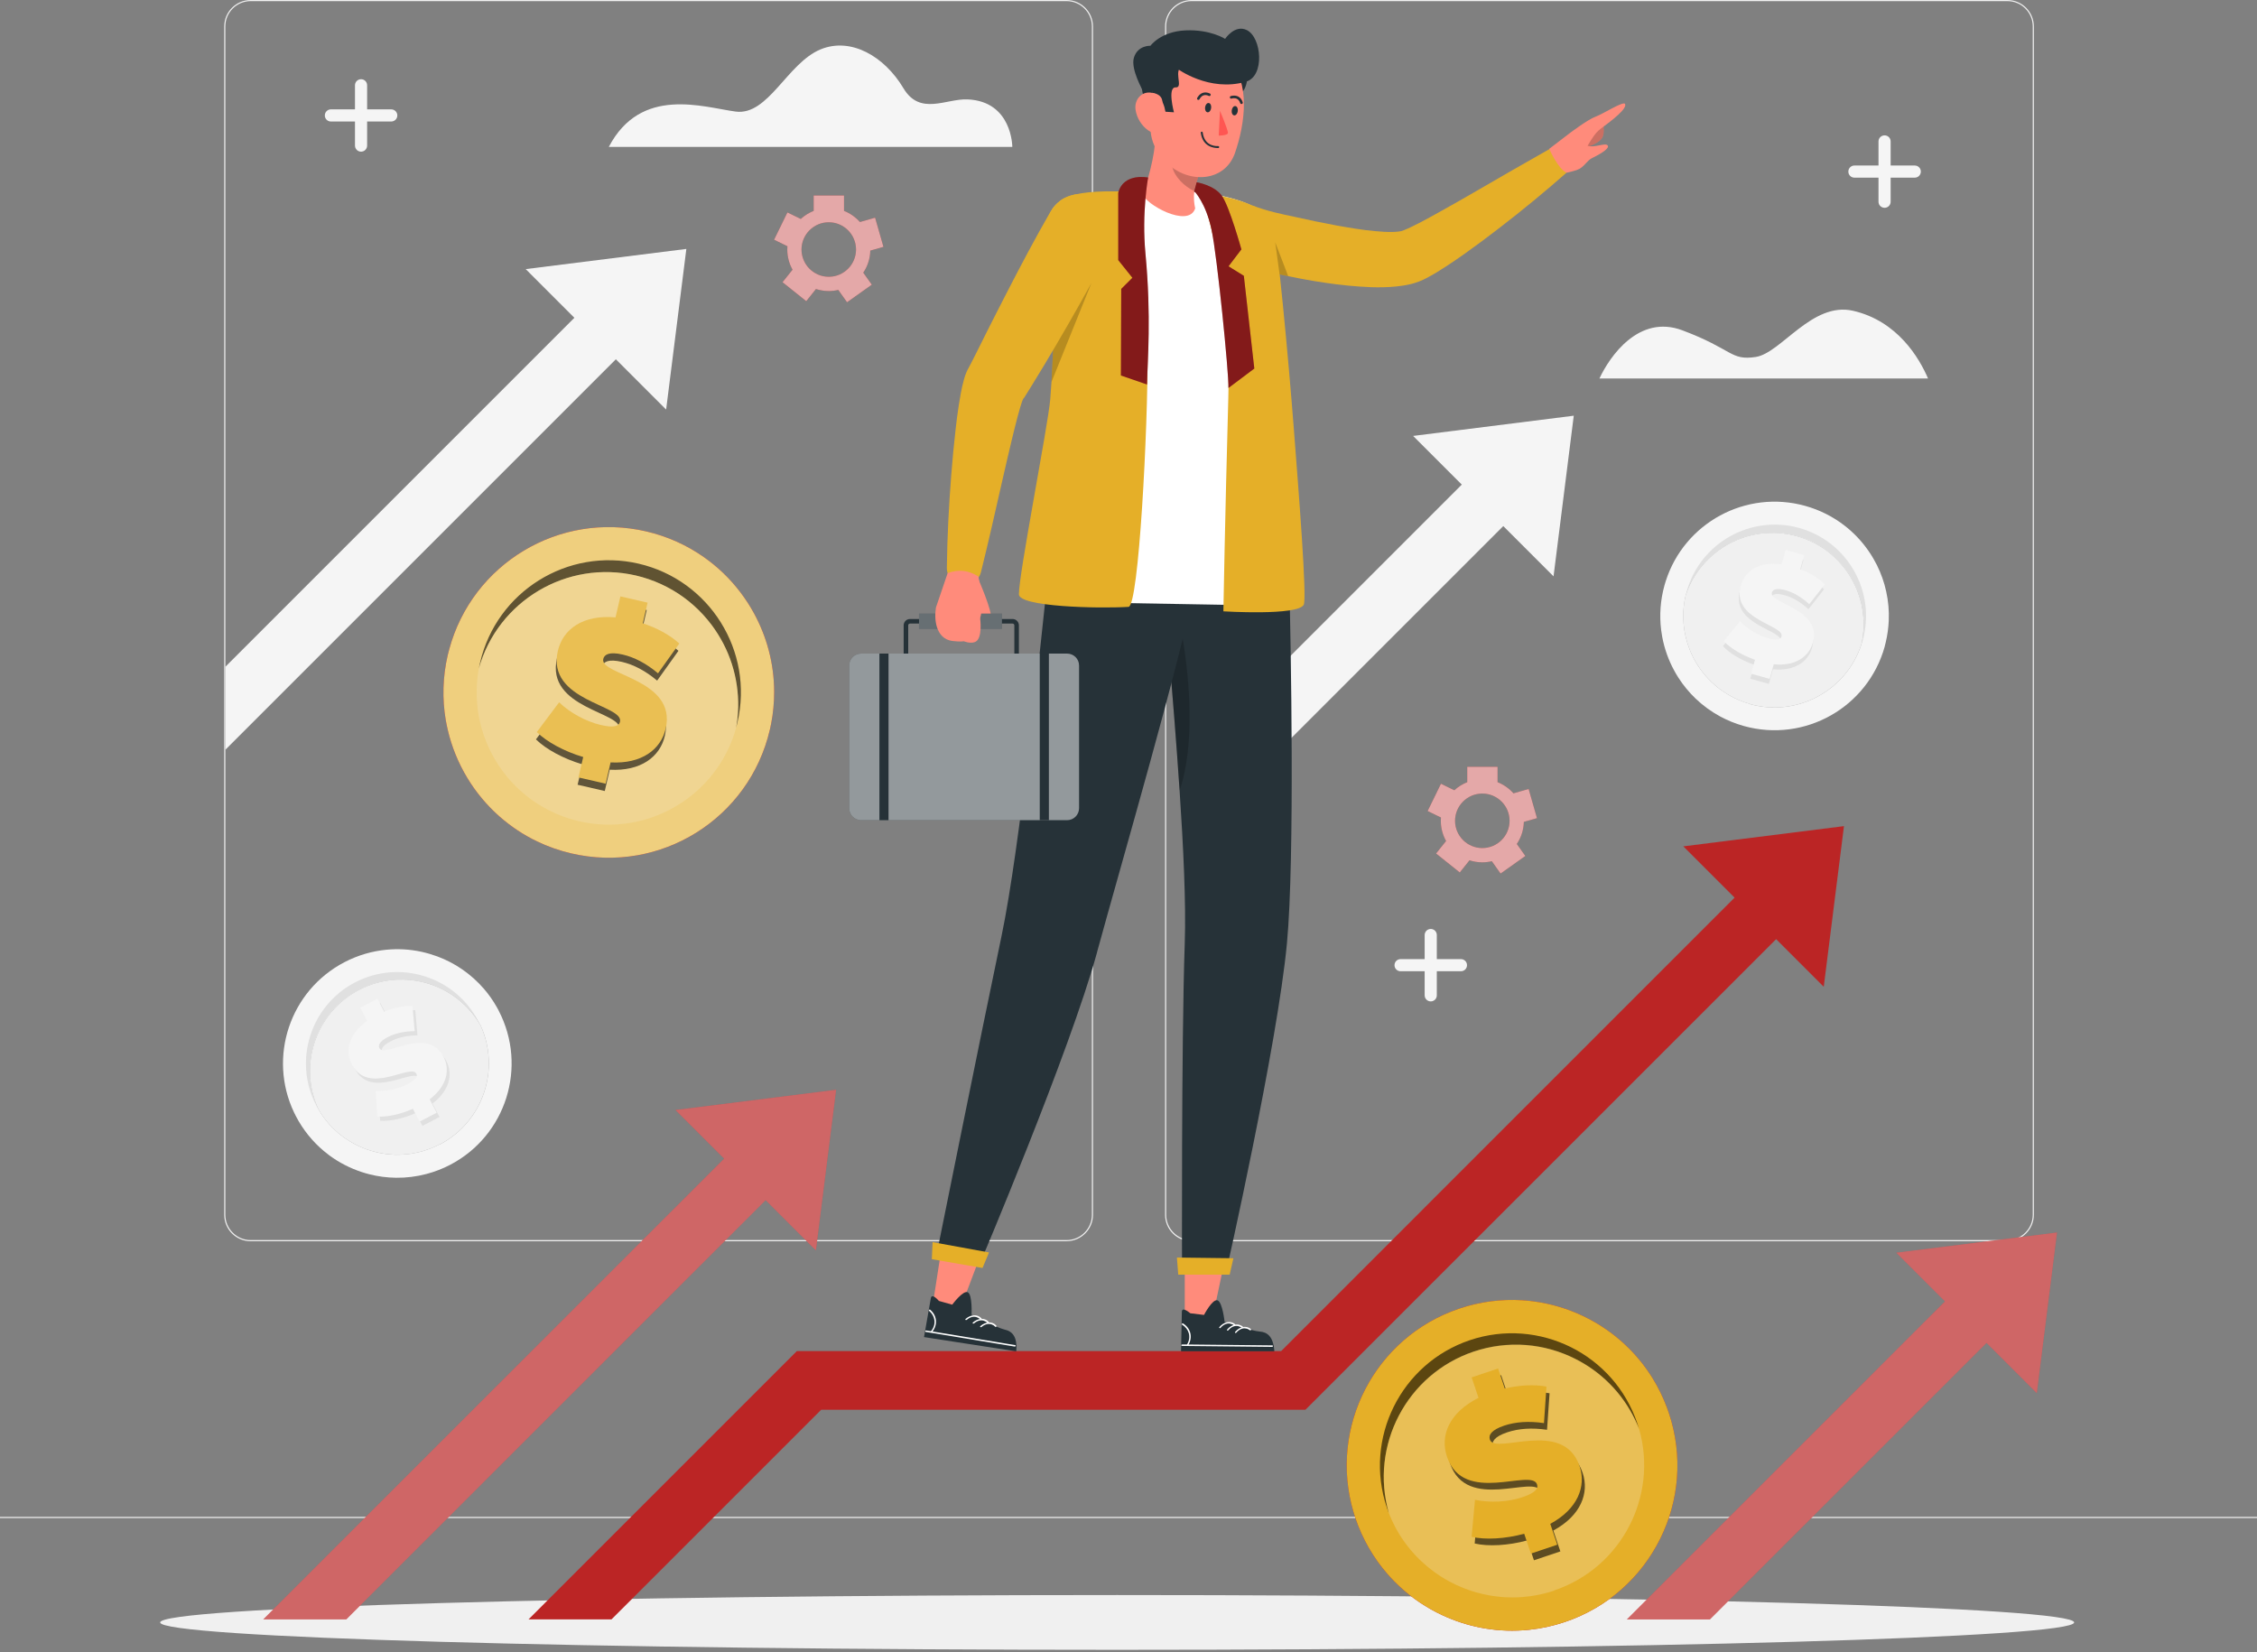 <svg width="500" height="366" viewBox="0 0 500 366" fill="none" xmlns="http://www.w3.org/2000/svg">
<rect x="0" y="0" width="500" height="366" fill="#808080" stroke="none"/>
<g clip-path="url(#clip0_2253_1221)">
<path d="M444.71 275H263.96C260.73 275 258.1 272.37 258.1 269.14V5.86C258.1 2.63 260.73 0 263.96 0H444.71C447.94 0 450.57 2.63 450.57 5.86V269.13C450.57 272.36 447.94 274.99 444.71 274.99V275ZM263.96 0.25C260.87 0.25 258.35 2.77 258.35 5.86V269.13C258.35 272.22 260.87 274.74 263.96 274.74H444.71C447.8 274.74 450.32 272.22 450.32 269.13V5.86C450.32 2.77 447.8 0.25 444.71 0.25H263.96Z" fill="#F0F0F0"/>
<path d="M236.28 275H55.53C52.3 275 49.67 272.37 49.67 269.14V5.86C49.67 2.63 52.3 0 55.53 0H236.28C239.51 0 242.14 2.63 242.14 5.86V269.13C242.14 272.36 239.51 274.99 236.28 274.99V275ZM55.53 0.25C52.44 0.25 49.92 2.77 49.92 5.86V269.13C49.92 272.22 52.44 274.74 55.53 274.74H236.28C239.37 274.74 241.89 272.22 241.89 269.13V5.86C241.89 2.77 239.37 0.25 236.28 0.25H55.53Z" fill="#F0F0F0"/>
<path d="M500 336.07H0V336.32H500V336.07Z" fill="#F0F0F0"/>
<path d="M348.64 92.1L344.16 127.69L313.05 96.58L348.64 92.1Z" fill="#F5F5F5"/>
<path d="M277.05 172.529L339.99 109.589L330.8 100.399L277.05 154.149V172.529Z" fill="#F5F5F5"/>
<path d="M110.48 223.92C116.93 236.32 112.11 251.61 99.71 258.07C98.02 258.95 96.27 259.62 94.49 260.09C92.26 260.68 89.99 260.96 87.75 260.93C85.75 260.91 83.76 260.65 81.83 260.16C81.24 260.01 80.66 259.84 80.08 259.65C77.55 258.81 75.14 257.58 72.97 255.98C72.55 255.67 72.13 255.34 71.73 255C69.26 252.92 67.14 250.34 65.56 247.3C65.42 247.02 65.28 246.74 65.14 246.46C59.32 234.22 64.2 219.47 76.33 213.16C79.31 211.61 82.46 210.71 85.62 210.41C86.23 210.35 86.84 210.32 87.45 210.3C90.11 210.24 92.75 210.6 95.27 211.36C95.83 211.53 96.37 211.71 96.92 211.91C98.85 212.63 100.7 213.59 102.41 214.77C104.17 215.99 105.8 217.44 107.23 219.1C108.28 220.32 109.22 221.65 110.04 223.1C110.2 223.37 110.35 223.65 110.49 223.92H110.48Z" fill="#F5F5F5"/>
<path d="M106.39 227.09C106.13 226.65 105.86 226.21 105.57 225.8C104.27 223.91 102.69 222.29 100.91 220.98C99.09 219.63 97.06 218.61 94.92 217.94C94.37 217.77 93.81 217.62 93.25 217.49C90.65 216.91 87.92 216.84 85.24 217.33C84.58 217.45 83.93 217.6 83.28 217.79C82 218.16 80.75 218.65 79.53 219.29C69.91 224.3 65.99 236.01 70.51 245.75C70.36 245.48 70.21 245.21 70.06 244.93C64.91 235.03 68.77 222.79 78.67 217.64C88.57 212.49 100.81 216.35 105.96 226.25C106.11 226.53 106.24 226.81 106.37 227.08L106.39 227.09Z" fill="#E0E0E0"/>
<g opacity="0.3">
<path d="M97.36 253.55C97.14 253.66 96.93 253.77 96.71 253.87C96.49 253.98 96.27 254.08 96.05 254.17C95.99 254.2 95.94 254.22 95.88 254.24C95.64 254.34 95.4 254.44 95.16 254.53C95.12 254.54 95.09 254.56 95.05 254.57C94.26 254.87 93.45 255.11 92.64 255.3C92.37 255.36 92.09 255.43 91.81 255.47C91.26 255.58 90.71 255.66 90.16 255.72H90.15C89.97 255.74 89.79 255.75 89.61 255.77C89.51 255.78 89.42 255.79 89.32 255.79C89.18 255.8 89.03 255.81 88.89 255.81C88.67 255.82 88.45 255.83 88.22 255.83C87.93 255.83 87.65 255.83 87.36 255.82C87.08 255.82 86.79 255.8 86.51 255.77C86.28 255.75 86.05 255.73 85.81 255.7C85.66 255.69 85.51 255.66 85.35 255.64C85.23 255.63 85.1 255.61 84.98 255.59C84.84 255.57 84.69 255.54 84.56 255.52C84.33 255.48 84.11 255.44 83.88 255.39C83.68 255.35 83.48 255.31 83.29 255.25C83.25 255.25 83.2 255.23 83.16 255.22C82.88 255.15 82.6 255.08 82.32 254.99C82.06 254.92 81.8 254.83 81.54 254.74C81.53 254.74 81.51 254.74 81.5 254.73C81.34 254.68 81.19 254.62 81.04 254.57C80.88 254.51 80.73 254.45 80.58 254.39C80.43 254.33 80.29 254.28 80.14 254.21C79.98 254.14 79.82 254.07 79.67 254C79.52 253.93 79.37 253.86 79.22 253.79C79.07 253.72 78.93 253.65 78.78 253.57C78.48 253.42 78.18 253.26 77.88 253.08C77.76 253.01 77.64 252.94 77.52 252.87C77.23 252.7 76.94 252.51 76.66 252.32C76.52 252.23 76.38 252.14 76.25 252.04C75.82 251.74 75.41 251.41 75 251.08C74.89 250.99 74.79 250.89 74.68 250.8C74.44 250.59 74.21 250.38 73.99 250.17C73.98 250.17 73.97 250.15 73.96 250.14C73.73 249.92 73.51 249.7 73.3 249.47C73.2 249.36 73.1 249.26 73 249.15C72.95 249.1 72.91 249.04 72.86 248.99C72.76 248.88 72.66 248.76 72.56 248.64C72.54 248.62 72.53 248.6 72.52 248.59C72.4 248.46 72.29 248.32 72.19 248.18C72.07 248.03 71.95 247.88 71.84 247.72C71.72 247.57 71.61 247.41 71.5 247.25C71.41 247.12 71.32 247 71.24 246.87C71.18 246.79 71.13 246.71 71.08 246.63C71.01 246.52 70.93 246.4 70.86 246.28C70.75 246.11 70.65 245.94 70.55 245.77C66.03 236.03 69.95 224.32 79.57 219.31C80.79 218.68 82.04 218.18 83.32 217.81C83.96 217.63 84.62 217.47 85.28 217.35C87.96 216.86 90.69 216.93 93.29 217.51C93.85 217.63 94.41 217.78 94.96 217.96C97.1 218.63 99.13 219.65 100.95 221C102.73 222.31 104.31 223.93 105.61 225.82C105.9 226.24 106.17 226.67 106.43 227.11C110.95 236.85 107.03 248.56 97.41 253.57L97.36 253.55Z" fill="black"/>
</g>
<path d="M97.36 253.551C97.14 253.661 96.93 253.771 96.71 253.871C96.49 253.981 96.27 254.081 96.05 254.171C95.99 254.201 95.94 254.221 95.88 254.241C95.64 254.341 95.4 254.441 95.16 254.531C95.12 254.541 95.09 254.561 95.05 254.571C94.26 254.861 93.45 255.111 92.64 255.301C92.37 255.361 92.09 255.431 91.81 255.471C91.26 255.581 90.71 255.661 90.16 255.721L89.93 255.741C89.82 255.751 89.71 255.761 89.6 255.761C89.5 255.771 89.41 255.781 89.31 255.781C89.17 255.791 89.02 255.801 88.88 255.801C88.66 255.811 88.44 255.821 88.21 255.821C87.92 255.821 87.64 255.821 87.35 255.811C87.07 255.811 86.78 255.791 86.5 255.761C86.27 255.741 86.04 255.721 85.8 255.691C85.65 255.681 85.5 255.651 85.34 255.631C85.22 255.621 85.09 255.601 84.97 255.581C84.83 255.561 84.68 255.531 84.55 255.511C84.32 255.471 84.1 255.431 83.87 255.381C83.67 255.341 83.47 255.301 83.28 255.241C83.24 255.241 83.19 255.221 83.15 255.211C82.87 255.141 82.59 255.071 82.31 254.981C82.05 254.911 81.79 254.821 81.53 254.731C81.52 254.731 81.5 254.731 81.49 254.721C81.33 254.671 81.18 254.611 81.03 254.561C80.87 254.501 80.72 254.441 80.57 254.381C80.42 254.321 80.28 254.271 80.13 254.201C79.97 254.131 79.81 254.061 79.66 253.991C79.51 253.921 79.36 253.851 79.21 253.781C79.06 253.711 78.92 253.641 78.77 253.561C78.47 253.411 78.17 253.251 77.87 253.071C77.75 253.001 77.63 252.931 77.51 252.861C77.22 252.691 76.93 252.501 76.65 252.311C76.51 252.221 76.37 252.131 76.24 252.031C75.81 251.731 75.4 251.401 74.99 251.071C74.88 250.981 74.78 250.881 74.67 250.791C74.43 250.581 74.2 250.371 73.98 250.161C73.97 250.161 73.96 250.141 73.95 250.131C73.72 249.911 73.5 249.691 73.29 249.461C73.19 249.351 73.09 249.251 72.99 249.141C72.94 249.091 72.9 249.031 72.85 248.981C72.75 248.871 72.65 248.751 72.55 248.631C72.53 248.611 72.52 248.591 72.51 248.581C72.39 248.451 72.28 248.311 72.18 248.171C72.06 248.021 71.94 247.871 71.83 247.711C71.71 247.561 71.6 247.401 71.49 247.241C71.4 247.111 71.31 246.991 71.23 246.861C71.17 246.781 71.12 246.701 71.07 246.621C71 246.511 70.92 246.391 70.85 246.271C70.74 246.101 70.64 245.931 70.54 245.761C66.02 236.021 69.94 224.311 79.56 219.301C80.78 218.671 82.03 218.171 83.31 217.801C83.95 217.621 84.61 217.461 85.27 217.341C87.95 216.851 90.68 216.921 93.28 217.501C93.84 217.621 94.4 217.771 94.95 217.951C97.09 218.621 99.12 219.641 100.94 220.991C102.72 222.301 104.3 223.921 105.6 225.811C105.89 226.231 106.16 226.661 106.42 227.101C110.94 236.841 107.02 248.551 97.4 253.561L97.36 253.551Z" fill="#F0F0F0"/>
<path d="M95.82 244.491L97.37 247.471L93.58 249.441L92.1 246.591C89.33 247.831 86.35 248.461 84.22 248.301L83.86 242.621C86.18 242.741 88.89 242.191 90.96 241.111C92.76 240.171 93.21 239.461 92.87 238.821C91.64 236.461 82.23 243.771 78.59 236.761C77.01 233.721 77.88 230.031 81.97 227.111L80.45 224.181L84.24 222.211L85.74 225.081C87.83 224.231 90.03 223.741 92 223.801L92.48 229.391C90.14 229.411 88.15 229.871 86.51 230.721C84.66 231.681 84.34 232.531 84.68 233.171C85.85 235.431 95.27 228.141 98.88 235.071C100.39 237.971 99.61 241.591 95.82 244.481V244.491Z" fill="#E0E0E0"/>
<path d="M95.19 243.551L96.74 246.531L92.95 248.501L91.47 245.65C88.7 246.89 85.72 247.521 83.59 247.361L83.23 241.68C85.55 241.8 88.26 241.251 90.33 240.171C92.13 239.231 92.58 238.521 92.24 237.881C91.01 235.521 81.6 242.831 77.96 235.821C76.38 232.781 77.25 229.091 81.34 226.171L79.82 223.241L83.61 221.271L85.11 224.141C87.2 223.291 89.4 222.801 91.38 222.861L91.86 228.451C89.52 228.471 87.53 228.931 85.89 229.781C84.04 230.741 83.72 231.59 84.06 232.23C85.23 234.49 94.65 227.191 98.26 234.131C99.77 237.031 98.99 240.65 95.2 243.54L95.19 243.551Z" fill="#F5F5F5"/>
<path d="M417.52 143.26C413.76 156.73 399.8 164.6 386.33 160.85C384.49 160.34 382.75 159.63 381.14 158.77C379.11 157.68 377.27 156.33 375.64 154.78C374.19 153.39 372.92 151.85 371.84 150.17C371.51 149.66 371.2 149.14 370.91 148.6C369.63 146.26 368.72 143.72 368.23 141.07C368.13 140.55 368.05 140.03 367.99 139.51C367.6 136.3 367.82 132.97 368.74 129.67C368.82 129.37 368.91 129.07 369.01 128.77C373.12 115.85 386.76 108.41 399.92 112.08C403.16 112.98 406.08 114.48 408.58 116.41C409.06 116.78 409.53 117.17 409.99 117.58C411.97 119.35 413.65 121.42 414.98 123.69C415.27 124.19 415.55 124.7 415.81 125.22C416.73 127.07 417.42 129.03 417.86 131.06C418.32 133.15 418.52 135.32 418.42 137.52C418.35 139.12 418.13 140.74 417.74 142.36C417.67 142.67 417.59 142.97 417.51 143.27L417.52 143.26Z" fill="#F5F5F5"/>
<path d="M412.36 142.79C412.48 142.29 412.57 141.79 412.65 141.29C412.99 139.02 412.94 136.76 412.54 134.59C412.13 132.36 411.34 130.23 410.24 128.28C409.96 127.78 409.65 127.29 409.33 126.81C407.82 124.61 405.88 122.7 403.59 121.22C403.03 120.86 402.44 120.52 401.85 120.22C400.67 119.62 399.41 119.13 398.09 118.76C387.64 115.85 376.78 121.73 373.43 131.93C373.51 131.63 373.58 131.33 373.66 131.03C376.66 120.28 387.84 113.98 398.59 116.97C409.34 119.97 415.64 131.15 412.65 141.9C412.57 142.2 412.48 142.5 412.38 142.79H412.36Z" fill="#E0E0E0"/>
<g opacity="0.3">
<path d="M387.699 155.96C387.459 155.9 387.239 155.83 387.009 155.75C386.779 155.67 386.549 155.6 386.319 155.52C386.259 155.5 386.209 155.48 386.149 155.46C385.899 155.37 385.659 155.27 385.429 155.18C385.389 155.16 385.359 155.15 385.319 155.14C384.539 154.82 383.789 154.44 383.069 154.03C382.829 153.89 382.579 153.75 382.349 153.59C381.869 153.29 381.419 152.98 380.969 152.64H380.959C380.819 152.52 380.669 152.41 380.529 152.3C380.449 152.24 380.379 152.18 380.299 152.12C380.189 152.03 380.079 151.93 379.969 151.84C379.799 151.7 379.629 151.55 379.469 151.4C379.259 151.21 379.049 151.01 378.849 150.81C378.649 150.61 378.449 150.4 378.259 150.19C378.099 150.02 377.949 149.84 377.789 149.66C377.689 149.55 377.589 149.43 377.499 149.31C377.419 149.22 377.339 149.12 377.259 149.02C377.169 148.91 377.079 148.79 376.999 148.68C376.859 148.5 376.719 148.31 376.589 148.12C376.469 147.95 376.359 147.79 376.249 147.62C376.219 147.58 376.199 147.54 376.169 147.51C376.019 147.27 375.859 147.02 375.709 146.77C375.569 146.54 375.439 146.3 375.309 146.06C375.309 146.05 375.299 146.04 375.289 146.03C375.209 145.89 375.139 145.74 375.059 145.59C374.979 145.44 374.919 145.29 374.849 145.14C374.779 145 374.709 144.86 374.649 144.71C374.579 144.55 374.509 144.4 374.449 144.24C374.389 144.09 374.329 143.94 374.269 143.78C374.209 143.63 374.159 143.48 374.099 143.32C373.979 143 373.879 142.68 373.779 142.35C373.739 142.21 373.699 142.08 373.659 141.95C373.559 141.62 373.479 141.29 373.409 140.96C373.369 140.8 373.329 140.64 373.299 140.48C373.189 139.96 373.109 139.45 373.049 138.92C373.029 138.78 373.019 138.64 372.999 138.5C372.969 138.19 372.939 137.88 372.929 137.56C372.929 137.55 372.929 137.53 372.929 137.52C372.909 137.21 372.899 136.89 372.899 136.58C372.899 136.44 372.899 136.29 372.899 136.14C372.899 136.07 372.899 135.99 372.899 135.92C372.899 135.76 372.899 135.61 372.919 135.46C372.919 135.44 372.919 135.41 372.919 135.39C372.919 135.21 372.939 135.04 372.959 134.86C372.969 134.67 372.989 134.47 373.019 134.28C373.039 134.09 373.059 133.9 373.089 133.71C373.109 133.56 373.129 133.4 373.159 133.25C373.169 133.15 373.189 133.06 373.209 132.96C373.229 132.83 373.259 132.69 373.289 132.55C373.329 132.36 373.369 132.16 373.409 131.97C376.759 121.77 387.619 115.89 398.069 118.8C399.389 119.17 400.649 119.66 401.829 120.26C402.429 120.57 403.009 120.9 403.569 121.26C405.859 122.74 407.799 124.65 409.309 126.85C409.629 127.32 409.939 127.82 410.219 128.32C411.329 130.27 412.109 132.4 412.519 134.63C412.919 136.8 412.979 139.06 412.629 141.33C412.559 141.83 412.459 142.33 412.339 142.83C408.989 153.03 398.129 158.91 387.679 156L387.699 155.96Z" fill="black"/>
</g>
<path d="M387.699 155.96C387.459 155.9 387.239 155.83 387.009 155.75C386.779 155.67 386.549 155.6 386.319 155.52C386.259 155.5 386.209 155.48 386.149 155.46C385.899 155.37 385.659 155.27 385.429 155.18C385.389 155.16 385.359 155.15 385.319 155.14C384.539 154.81 383.789 154.44 383.069 154.03C382.829 153.89 382.579 153.75 382.349 153.59C381.869 153.29 381.419 152.98 380.969 152.64L380.789 152.5C380.699 152.43 380.619 152.37 380.529 152.29C380.449 152.23 380.379 152.17 380.299 152.11C380.189 152.02 380.079 151.92 379.969 151.83C379.799 151.69 379.629 151.54 379.469 151.39C379.259 151.2 379.049 151 378.849 150.8C378.649 150.6 378.449 150.39 378.259 150.18C378.099 150.01 377.949 149.83 377.789 149.65C377.689 149.54 377.589 149.42 377.499 149.3C377.419 149.21 377.339 149.11 377.259 149.01C377.169 148.9 377.079 148.78 376.999 148.67C376.859 148.49 376.719 148.3 376.589 148.11C376.469 147.94 376.359 147.78 376.249 147.61C376.219 147.57 376.199 147.53 376.169 147.5C376.019 147.26 375.859 147.01 375.709 146.76C375.569 146.53 375.439 146.29 375.309 146.05C375.309 146.04 375.299 146.03 375.289 146.02C375.209 145.88 375.139 145.73 375.059 145.58C374.979 145.43 374.919 145.28 374.849 145.13C374.779 144.99 374.709 144.85 374.649 144.7C374.579 144.54 374.509 144.39 374.449 144.23C374.389 144.08 374.329 143.93 374.269 143.77C374.209 143.62 374.159 143.47 374.099 143.31C373.979 142.99 373.879 142.67 373.779 142.34C373.739 142.2 373.699 142.07 373.659 141.94C373.559 141.61 373.479 141.28 373.409 140.95C373.369 140.79 373.329 140.63 373.299 140.47C373.189 139.95 373.109 139.44 373.049 138.91C373.029 138.77 373.019 138.63 372.999 138.49C372.969 138.18 372.939 137.87 372.929 137.55C372.929 137.54 372.929 137.52 372.929 137.51C372.909 137.2 372.899 136.88 372.899 136.57C372.899 136.43 372.899 136.28 372.899 136.13C372.899 136.06 372.899 135.98 372.899 135.91C372.899 135.75 372.899 135.6 372.919 135.45C372.919 135.43 372.919 135.4 372.919 135.38C372.919 135.2 372.939 135.03 372.959 134.85C372.969 134.66 372.989 134.46 373.019 134.27C373.039 134.08 373.059 133.89 373.089 133.7C373.109 133.55 373.129 133.39 373.159 133.24C373.169 133.14 373.189 133.05 373.209 132.95C373.229 132.82 373.259 132.68 373.289 132.54C373.329 132.35 373.369 132.15 373.409 131.96C376.759 121.76 387.619 115.88 398.069 118.79C399.389 119.16 400.649 119.65 401.829 120.25C402.429 120.56 403.009 120.89 403.569 121.25C405.859 122.73 407.799 124.64 409.309 126.84C409.629 127.31 409.939 127.81 410.219 128.31C411.329 130.26 412.109 132.39 412.519 134.62C412.919 136.79 412.979 139.05 412.629 141.32C412.559 141.82 412.459 142.32 412.339 142.82C408.989 153.02 398.129 158.9 387.679 155.99L387.699 155.96Z" fill="#F0F0F0"/>
<path d="M392.76 148.28L391.86 151.52L387.75 150.37L388.61 147.28C385.74 146.29 383.13 144.71 381.68 143.15L385.3 138.75C386.91 140.42 389.27 141.87 391.52 142.5C393.47 143.05 394.29 142.83 394.48 142.13C395.2 139.56 383.33 138.49 385.45 130.87C386.37 127.57 389.53 125.47 394.51 126.13L395.4 122.95L399.51 124.1L398.64 127.22C400.74 128.03 402.69 129.17 404.09 130.56L400.63 134.97C398.9 133.39 397.14 132.36 395.36 131.87C393.35 131.31 392.54 131.71 392.35 132.41C391.67 134.86 403.53 135.97 401.43 143.49C400.55 146.64 397.51 148.75 392.77 148.28H392.76Z" fill="#E0E0E0"/>
<path d="M392.939 147.17L392.039 150.41L387.929 149.26L388.789 146.17C385.919 145.18 383.309 143.6 381.859 142.04L385.479 137.64C387.089 139.31 389.449 140.76 391.699 141.39C393.649 141.94 394.469 141.72 394.659 141.02C395.379 138.45 383.509 137.38 385.629 129.76C386.549 126.46 389.709 124.36 394.689 125.02L395.579 121.84L399.689 122.99L398.819 126.11C400.919 126.92 402.869 128.06 404.269 129.45L400.809 133.86C399.079 132.28 397.319 131.25 395.539 130.76C393.529 130.2 392.719 130.6 392.529 131.3C391.849 133.75 403.709 134.86 401.609 142.38C400.729 145.53 397.689 147.64 392.949 147.17H392.939Z" fill="#F5F5F5"/>
<path d="M152.05 55.15L147.57 90.74L116.46 59.62L152.05 55.15Z" fill="#F5F5F5"/>
<path d="M49.94 166.09L143.4 72.63L134.21 63.44L49.94 147.71V166.09Z" fill="#F5F5F5"/>
<path d="M88.02 25.57C88.02 26.32 87.42 26.92 86.67 26.92H81.33V32.26C81.33 33 80.73 33.6 79.99 33.6C79.25 33.6 78.64 33 78.64 32.26V26.92H73.3C72.56 26.92 71.96 26.32 71.96 25.58C71.96 24.83 72.56 24.23 73.3 24.23H78.64V18.89C78.64 18.15 79.24 17.55 79.99 17.55C80.74 17.55 81.33 18.15 81.33 18.89V24.23H86.67C87.42 24.23 88.02 24.83 88.02 25.57Z" fill="#F5F5F5"/>
<path d="M425.53 38.01C425.53 38.76 424.93 39.36 424.18 39.36H418.84V44.7C418.84 45.44 418.24 46.04 417.5 46.04C416.76 46.04 416.15 45.44 416.15 44.7V39.36H410.81C410.07 39.36 409.47 38.76 409.47 38.02C409.47 37.27 410.07 36.67 410.81 36.67H416.15V31.33C416.15 30.59 416.75 29.99 417.5 29.99C418.25 29.99 418.84 30.59 418.84 31.33V36.67H424.18C424.93 36.67 425.53 37.27 425.53 38.01Z" fill="#F5F5F5"/>
<path d="M324.99 213.83C324.99 214.58 324.39 215.18 323.64 215.18H318.3V220.52C318.3 221.26 317.7 221.86 316.96 221.86C316.22 221.86 315.61 221.26 315.61 220.52V215.18H310.27C309.53 215.18 308.93 214.58 308.93 213.84C308.93 213.09 309.53 212.49 310.27 212.49H315.61V207.15C315.61 206.41 316.21 205.81 316.96 205.81C317.71 205.81 318.3 206.41 318.3 207.15V212.49H323.64C324.39 212.49 324.99 213.09 324.99 213.83Z" fill="#F5F5F5"/>
<path d="M427.12 83.85C425.22 79.41 420.42 71.12 410.5 68.85C401.43 66.78 394.57 78.25 388.94 79.09C383.31 79.93 383.94 77.4 372.69 73.18C363.07 69.57 356.61 78.96 354.33 83.85H427.12Z" fill="#F5F5F5"/>
<path d="M224.26 32.54C224.26 32.54 224.26 22.44 214.34 22.02C209.6 21.82 203.81 25.7 200.15 19.56C195.9 12.43 188.47 8.18 181.78 10.94C174.39 13.99 170.2 25.67 162.98 24.72C155.76 23.76 141.99 18.96 134.87 32.55H224.26V32.54Z" fill="#F5F5F5"/>
<path d="M247.49 365.52C364.575 365.52 459.49 362.802 459.49 359.45C459.49 356.098 364.575 353.38 247.49 353.38C130.406 353.38 35.49 356.098 35.49 359.45C35.49 362.802 130.406 365.52 247.49 365.52Z" fill="#F0F0F0"/>
<path d="M369.681 312.98C376.131 332.15 365.821 352.91 346.651 359.36C344.031 360.24 341.381 360.81 338.741 361.08C335.421 361.43 332.121 361.31 328.921 360.77C326.061 360.29 323.281 359.47 320.641 358.34C319.831 358 319.041 357.62 318.251 357.22C314.821 355.46 311.661 353.16 308.921 350.38C308.381 349.84 307.861 349.28 307.361 348.7C304.291 345.18 301.851 341.01 300.261 336.31C300.121 335.88 299.981 335.45 299.851 335.01C294.281 316.21 304.551 296.23 323.291 289.92C327.901 288.37 332.601 287.79 337.181 288.07C338.061 288.12 338.941 288.21 339.811 288.33C343.621 288.84 347.311 289.95 350.741 291.59C351.501 291.95 352.241 292.34 352.971 292.75C355.571 294.22 357.991 296 360.171 298.07C362.421 300.2 364.421 302.64 366.091 305.34C367.311 307.32 368.361 309.43 369.211 311.68C369.371 312.1 369.531 312.53 369.671 312.96L369.681 312.98Z" fill="#BB2525"/>
<path d="M369.681 312.98C376.131 332.15 365.821 352.91 346.651 359.36C344.031 360.24 341.381 360.81 338.741 361.08C335.421 361.43 332.121 361.31 328.921 360.77C326.061 360.29 323.281 359.47 320.641 358.34C319.831 358 319.041 357.62 318.251 357.22C314.821 355.46 311.661 353.16 308.921 350.38C308.381 349.84 307.861 349.28 307.361 348.7C304.291 345.18 301.851 341.01 300.261 336.31C300.121 335.88 299.981 335.45 299.851 335.01C294.281 316.21 304.551 296.23 323.291 289.92C327.901 288.37 332.601 287.79 337.181 288.07C338.061 288.12 338.941 288.21 339.811 288.33C343.621 288.84 347.311 289.95 350.741 291.59C351.501 291.95 352.241 292.34 352.971 292.75C355.571 294.22 357.991 296 360.171 298.07C362.421 300.2 364.421 302.64 366.091 305.34C367.311 307.32 368.361 309.43 369.211 311.68C369.371 312.1 369.531 312.53 369.671 312.96L369.681 312.98Z" fill="#E5AF28"/>
<path opacity="0.6" d="M363.12 316.61C362.85 315.92 362.56 315.24 362.24 314.58C360.81 311.59 358.91 308.92 356.66 306.65C354.36 304.31 351.68 302.4 348.78 300.97C348.03 300.6 347.27 300.26 346.49 299.95C342.9 298.54 339.03 297.83 335.08 297.93C334.11 297.96 333.14 298.03 332.18 298.15C330.28 298.39 328.38 298.82 326.49 299.45C311.62 304.46 303.4 320.31 307.68 335.25C307.53 334.83 307.37 334.41 307.23 333.98C302.08 318.69 310.35 302.05 325.64 296.91C340.94 291.77 357.57 300.03 362.71 315.32C362.86 315.75 362.99 316.18 363.11 316.6L363.12 316.61Z" fill="black"/>
<g opacity="0.3">
<path d="M344.3 352.4C343.97 352.52 343.64 352.62 343.31 352.71C342.97 352.81 342.64 352.91 342.3 352.99C342.21 353.01 342.13 353.03 342.05 353.05C341.68 353.14 341.32 353.22 340.96 353.3C340.9 353.31 340.85 353.32 340.8 353.33C339.6 353.58 338.4 353.74 337.2 353.83C336.79 353.86 336.39 353.89 335.98 353.89C335.17 353.92 334.37 353.91 333.56 353.87H333.54C333.28 353.86 333.02 353.84 332.76 353.82C332.62 353.82 332.48 353.8 332.34 353.78C332.13 353.76 331.92 353.74 331.72 353.71C331.4 353.68 331.08 353.64 330.76 353.59C330.35 353.53 329.94 353.47 329.53 353.38C329.13 353.3 328.72 353.22 328.32 353.12C327.99 353.04 327.66 352.96 327.33 352.87C327.12 352.82 326.9 352.75 326.69 352.68C326.52 352.64 326.35 352.58 326.17 352.53C325.97 352.46 325.77 352.4 325.58 352.33C325.26 352.22 324.95 352.11 324.63 351.99C324.36 351.89 324.08 351.78 323.82 351.66C323.76 351.64 323.7 351.61 323.64 351.59C323.26 351.42 322.87 351.26 322.49 351.08C322.14 350.92 321.79 350.74 321.43 350.55C321.41 350.55 321.4 350.53 321.38 350.53C321.17 350.42 320.96 350.31 320.75 350.19C320.54 350.07 320.34 349.95 320.13 349.83C319.93 349.72 319.74 349.6 319.54 349.48C319.33 349.34 319.12 349.21 318.92 349.08C318.72 348.95 318.53 348.82 318.33 348.68C318.13 348.54 317.95 348.41 317.75 348.27C317.35 347.98 316.96 347.69 316.57 347.37C316.41 347.24 316.25 347.12 316.1 346.98C315.72 346.67 315.35 346.33 314.99 346C314.81 345.84 314.64 345.68 314.47 345.51C313.92 344.98 313.41 344.42 312.9 343.85C312.77 343.7 312.64 343.54 312.5 343.38C312.21 343.03 311.93 342.68 311.65 342.32C311.64 342.31 311.62 342.28 311.61 342.27C311.33 341.91 311.07 341.54 310.81 341.16C310.69 340.99 310.57 340.81 310.45 340.63C310.39 340.54 310.34 340.45 310.28 340.36C310.16 340.17 310.04 339.98 309.92 339.79C309.9 339.76 309.88 339.73 309.87 339.7C309.73 339.48 309.61 339.26 309.48 339.04C309.34 338.8 309.2 338.55 309.08 338.3C308.95 338.06 308.82 337.81 308.7 337.55C308.6 337.35 308.5 337.15 308.41 336.94C308.35 336.81 308.29 336.68 308.23 336.55C308.15 336.37 308.07 336.19 307.99 336C307.88 335.74 307.77 335.47 307.67 335.21C303.39 320.28 311.61 304.42 326.48 299.41C328.36 298.78 330.26 298.35 332.17 298.11C333.13 297.99 334.11 297.92 335.07 297.89C339.01 297.79 342.89 298.5 346.48 299.91C347.25 300.21 348.02 300.55 348.77 300.93C351.67 302.36 354.35 304.27 356.65 306.61C358.9 308.88 360.8 311.54 362.23 314.54C362.55 315.2 362.84 315.88 363.11 316.57C367.39 331.5 359.17 347.36 344.3 352.36V352.4Z" fill="#F2E5C1"/>
</g>
<g opacity="0.6">
<path d="M344.12 339.1L345.67 343.71L339.82 345.68L338.34 341.28C334.1 342.43 329.7 342.66 326.69 341.96L327.44 333.76C330.73 334.46 334.73 334.27 337.93 333.19C340.71 332.25 341.51 331.34 341.18 330.34C339.95 326.69 324.87 335.04 321.23 324.2C319.65 319.51 321.73 314.42 328.22 311.17L326.7 306.64L332.55 304.67L334.04 309.11C337.21 308.37 340.47 308.15 343.28 308.68L342.72 316.77C339.37 316.28 336.43 316.48 333.9 317.33C331.04 318.29 330.4 319.43 330.74 320.43C331.91 323.92 347 315.61 350.61 326.32C352.12 330.8 350.19 335.8 344.13 339.08L344.12 339.1Z" fill="black"/>
</g>
<path d="M343.44 337.619L344.99 342.229L339.14 344.199L337.66 339.799C333.42 340.949 329.02 341.179 326.01 340.479L326.76 332.279C330.05 332.979 334.05 332.789 337.25 331.709C340.03 330.769 340.83 329.859 340.5 328.859C339.27 325.209 324.19 333.559 320.55 322.719C318.97 318.029 321.05 312.939 327.54 309.689L326.02 305.159L331.87 303.189L333.36 307.629C336.53 306.889 339.79 306.669 342.6 307.199L342.04 315.289C338.69 314.799 335.75 314.999 333.22 315.849C330.36 316.809 329.72 317.949 330.06 318.949C331.23 322.439 346.32 314.129 349.93 324.839C351.44 329.319 349.51 334.319 343.45 337.599L343.44 337.619Z" fill="#E5AF28"/>
<path d="M170.54 161.68C165.97 181.38 146.3 193.65 126.6 189.08C123.91 188.46 121.35 187.55 118.96 186.4C115.95 184.96 113.21 183.12 110.76 180.98C108.58 179.07 106.64 176.91 104.98 174.57C104.47 173.85 103.99 173.12 103.54 172.37C101.54 169.07 100.06 165.45 99.18 161.65C99.01 160.91 98.86 160.16 98.73 159.41C97.96 154.8 98.07 149.97 99.19 145.14C99.29 144.7 99.4 144.26 99.53 143.82C104.65 124.89 123.88 113.27 143.14 117.73C147.88 118.83 152.19 120.8 155.94 123.44C156.66 123.95 157.37 124.48 158.05 125.04C161.03 127.47 163.58 130.35 165.65 133.55C166.1 134.25 166.53 134.97 166.94 135.71C168.38 138.32 169.51 141.11 170.28 144.01C171.08 147.01 171.5 150.13 171.5 153.31C171.5 155.63 171.29 157.99 170.83 160.34C170.75 160.79 170.65 161.23 170.55 161.67L170.54 161.68Z" fill="#BB2525"/>
<path d="M170.54 161.68C165.97 181.38 146.3 193.65 126.6 189.08C123.91 188.46 121.35 187.55 118.96 186.4C115.95 184.96 113.21 183.12 110.76 180.98C108.58 179.07 106.64 176.91 104.98 174.57C104.47 173.85 103.99 173.12 103.54 172.37C101.54 169.07 100.06 165.45 99.18 161.65C99.01 160.91 98.86 160.16 98.73 159.41C97.96 154.8 98.07 149.97 99.19 145.14C99.29 144.7 99.4 144.26 99.53 143.82C104.65 124.89 123.88 113.27 143.14 117.73C147.88 118.83 152.19 120.8 155.94 123.44C156.66 123.95 157.37 124.48 158.05 125.04C161.03 127.47 163.58 130.35 165.65 133.55C166.1 134.25 166.53 134.97 166.94 135.71C168.38 138.32 169.51 141.11 170.28 144.01C171.08 147.01 171.5 150.13 171.5 153.31C171.5 155.63 171.29 157.99 170.83 160.34C170.75 160.79 170.65 161.23 170.55 161.67L170.54 161.68Z" fill="#EFCF7E"/>
<path opacity="0.6" d="M163.05 161.33C163.19 160.6 163.29 159.87 163.37 159.14C163.72 155.84 163.5 152.58 162.78 149.47C162.05 146.28 160.77 143.24 159.05 140.5C158.61 139.79 158.13 139.1 157.63 138.43C155.31 135.35 152.39 132.71 148.98 130.72C148.14 130.24 147.28 129.79 146.39 129.38C144.64 128.59 142.8 127.95 140.87 127.5C125.58 123.96 110.27 133.15 106.08 148.1C106.17 147.66 106.26 147.22 106.36 146.78C110 131.06 125.76 121.23 141.48 124.88C157.2 128.53 167.03 144.28 163.38 160C163.28 160.44 163.17 160.88 163.05 161.31V161.33Z" fill="black"/>
<g opacity="0.3">
<path d="M128.251 181.93C127.901 181.85 127.571 181.77 127.241 181.68C126.901 181.58 126.561 181.49 126.231 181.39C126.151 181.37 126.061 181.34 125.981 181.31C125.621 181.2 125.261 181.07 124.921 180.95C124.871 180.93 124.811 180.91 124.761 180.89C123.611 180.47 122.501 179.98 121.431 179.42C121.071 179.23 120.711 179.04 120.361 178.84C119.651 178.44 118.971 178.01 118.311 177.56H118.291C118.081 177.4 117.861 177.25 117.651 177.09C117.541 177.01 117.421 176.93 117.311 176.84C117.141 176.72 116.981 176.59 116.821 176.46C116.561 176.27 116.311 176.06 116.071 175.85C115.751 175.59 115.441 175.31 115.141 175.03C114.841 174.75 114.531 174.47 114.241 174.18C114.001 173.94 113.771 173.7 113.531 173.45C113.381 173.29 113.231 173.12 113.081 172.96C112.961 172.83 112.841 172.69 112.721 172.56C112.581 172.4 112.451 172.24 112.321 172.08C112.111 171.82 111.901 171.56 111.691 171.29C111.511 171.06 111.331 170.82 111.171 170.58C111.131 170.53 111.091 170.47 111.051 170.42C110.811 170.08 110.571 169.74 110.341 169.38C110.121 169.05 109.921 168.72 109.721 168.38C109.711 168.36 109.701 168.35 109.691 168.33C109.571 168.13 109.451 167.92 109.341 167.71C109.221 167.5 109.111 167.29 109.001 167.08C108.891 166.88 108.791 166.68 108.681 166.47C108.571 166.24 108.461 166.02 108.361 165.8C108.261 165.59 108.161 165.37 108.061 165.15C107.961 164.93 107.871 164.72 107.781 164.49C107.591 164.04 107.421 163.58 107.251 163.1C107.181 162.91 107.111 162.72 107.051 162.52C106.891 162.05 106.751 161.58 106.621 161.1C106.551 160.87 106.491 160.64 106.441 160.41C106.251 159.67 106.101 158.93 105.981 158.18C105.951 157.98 105.921 157.77 105.891 157.57C105.831 157.12 105.771 156.67 105.731 156.22C105.731 156.2 105.731 156.18 105.731 156.16C105.691 155.71 105.651 155.25 105.631 154.8C105.631 154.59 105.611 154.38 105.601 154.16C105.601 154.06 105.601 153.95 105.601 153.84C105.601 153.62 105.601 153.39 105.601 153.17C105.601 153.14 105.601 153.1 105.601 153.07C105.601 152.81 105.601 152.56 105.621 152.3C105.621 152.02 105.641 151.74 105.661 151.46C105.671 151.18 105.701 150.9 105.731 150.63C105.751 150.41 105.771 150.19 105.801 149.96C105.811 149.82 105.831 149.68 105.851 149.54C105.871 149.35 105.901 149.14 105.941 148.95C105.981 148.67 106.031 148.39 106.081 148.11C110.271 133.15 125.591 123.96 140.871 127.51C142.801 127.96 144.651 128.59 146.391 129.39C147.271 129.79 148.141 130.24 148.981 130.73C152.391 132.72 155.311 135.35 157.631 138.44C158.131 139.1 158.601 139.79 159.051 140.51C160.771 143.25 162.051 146.28 162.781 149.48C163.501 152.59 163.721 155.86 163.371 159.15C163.291 159.88 163.191 160.61 163.051 161.34C158.861 176.3 143.541 185.49 128.261 181.94L128.251 181.93Z" fill="#F2E5C1"/>
</g>
<g opacity="0.6">
<path d="M135.08 170.51L133.98 175.25L127.96 173.86L129.01 169.34C124.8 168.09 120.93 165.98 118.73 163.81L123.67 157.22C126.1 159.54 129.61 161.47 132.9 162.24C135.76 162.9 136.92 162.54 137.16 161.52C138.03 157.76 120.81 156.97 123.39 145.83C124.51 141.01 128.95 137.76 136.17 138.4L137.25 133.75L143.27 135.14L142.21 139.71C145.3 140.74 148.18 142.26 150.3 144.19L145.58 150.79C142.98 148.61 140.38 147.25 137.77 146.64C134.83 145.96 133.69 146.59 133.45 147.62C132.62 151.21 149.83 152.05 147.28 163.06C146.21 167.67 141.95 170.91 135.07 170.53L135.08 170.51Z" fill="black"/>
</g>
<path d="M135.271 168.89L134.171 173.63L128.151 172.24L129.201 167.72C124.991 166.47 121.121 164.36 118.921 162.19L123.861 155.6C126.291 157.92 129.801 159.85 133.091 160.62C135.951 161.28 137.111 160.92 137.351 159.9C138.221 156.14 121.001 155.35 123.581 144.21C124.701 139.39 129.141 136.14 136.361 136.78L137.441 132.13L143.461 133.52L142.401 138.09C145.491 139.12 148.371 140.64 150.491 142.57L145.771 149.17C143.171 146.99 140.571 145.63 137.961 145.02C135.021 144.34 133.881 144.97 133.641 146C132.811 149.59 150.021 150.43 147.471 161.44C146.401 166.05 142.141 169.29 135.261 168.91L135.271 168.89Z" fill="#EABF53"/>
<path d="M420.1 277.541L430.88 288.321L360.41 358.781H378.8L440.08 297.521L451.22 308.651L455.7 273.061L420.1 277.541Z" fill="#BB2525"/>
<g opacity="0.3">
<path d="M420.1 277.541L430.88 288.321L360.41 358.781H378.8L440.08 297.521L451.22 308.651L455.7 273.061L420.1 277.541Z" fill="white"/>
</g>
<path d="M149.63 245.92L160.41 256.7L58.32 358.78H76.71L169.61 265.9L180.75 277.03L185.23 241.44L149.63 245.92Z" fill="#BB2525"/>
<g opacity="0.3">
<path d="M149.63 245.92L160.41 256.7L58.32 358.78H76.71L169.61 265.9L180.75 277.03L185.23 241.44L149.63 245.92Z" fill="white"/>
</g>
<path d="M192.8 55.52L195.71 54.69L193.86 48.23L190.5 49.19C189.54 48.11 188.34 47.26 186.98 46.72V43.32H180.26V46.72C179.2 47.14 178.23 47.75 177.4 48.51L174.44 47.07L171.49 53.11L174.44 54.55C174.42 54.79 174.41 55.04 174.41 55.28C174.41 56.91 174.84 58.44 175.58 59.76H175.57L173.36 62.52L178.61 66.72L180.76 64.03C181.66 64.32 182.61 64.48 183.61 64.48C184.33 64.48 185.04 64.39 185.71 64.23L187.65 66.96L193.13 63.07L191.24 60.41C192.19 59.01 192.75 57.33 192.8 55.52ZM177.56 55.28C177.56 51.95 180.27 49.24 183.6 49.24C186.93 49.24 189.64 51.95 189.64 55.28C189.64 58.61 186.93 61.32 183.6 61.32C180.27 61.32 177.56 58.61 177.56 55.28Z" fill="#BB2525"/>
<path opacity="0.6" d="M192.8 55.52L195.71 54.69L193.86 48.23L190.5 49.19C189.54 48.11 188.34 47.26 186.98 46.72V43.32H180.26V46.72C179.2 47.14 178.23 47.75 177.4 48.51L174.44 47.07L171.49 53.11L174.44 54.55C174.42 54.79 174.41 55.04 174.41 55.28C174.41 56.91 174.84 58.44 175.58 59.76H175.57L173.36 62.52L178.61 66.72L180.76 64.03C181.66 64.32 182.61 64.48 183.61 64.48C184.33 64.48 185.04 64.39 185.71 64.23L187.65 66.96L193.13 63.07L191.24 60.41C192.19 59.01 192.75 57.33 192.8 55.52ZM177.56 55.28C177.56 51.95 180.27 49.24 183.6 49.24C186.93 49.24 189.64 51.95 189.64 55.28C189.64 58.61 186.93 61.32 183.6 61.32C180.27 61.32 177.56 58.61 177.56 55.28Z" fill="white"/>
<path d="M337.581 182.091L340.491 181.261L338.641 174.801L335.281 175.761C334.321 174.681 333.121 173.831 331.761 173.291V169.891H325.041V173.291C323.981 173.711 323.011 174.321 322.181 175.081L319.221 173.641L316.271 179.681L319.221 181.121C319.201 181.361 319.191 181.611 319.191 181.851C319.191 183.481 319.621 185.011 320.361 186.331H320.351L318.141 189.091L323.391 193.291L325.541 190.601C326.441 190.891 327.391 191.051 328.391 191.051C329.111 191.051 329.821 190.961 330.491 190.801L332.431 193.531L337.911 189.641L336.021 186.981C336.971 185.581 337.531 183.901 337.581 182.091ZM322.341 181.851C322.341 178.521 325.051 175.811 328.381 175.811C331.711 175.811 334.421 178.521 334.421 181.851C334.421 185.181 331.711 187.891 328.381 187.891C325.051 187.891 322.341 185.181 322.341 181.851Z" fill="#BB2525"/>
<path opacity="0.6" d="M337.581 182.091L340.491 181.261L338.641 174.801L335.281 175.761C334.321 174.681 333.121 173.831 331.761 173.291V169.891H325.041V173.291C323.981 173.711 323.011 174.321 322.181 175.081L319.221 173.641L316.271 179.681L319.221 181.121C319.201 181.361 319.191 181.611 319.191 181.851C319.191 183.481 319.621 185.011 320.361 186.331H320.351L318.141 189.091L323.391 193.291L325.541 190.601C326.441 190.891 327.391 191.051 328.391 191.051C329.111 191.051 329.821 190.961 330.491 190.801L332.431 193.531L337.911 189.641L336.021 186.981C336.971 185.581 337.531 183.901 337.581 182.091ZM322.341 181.851C322.341 178.521 325.051 175.811 328.381 175.811C331.711 175.811 334.421 178.521 334.421 181.851C334.421 185.181 331.711 187.891 328.381 187.891C325.051 187.891 322.341 185.181 322.341 181.851Z" fill="white"/>
<path d="M408.5 183.03L404.02 218.62L393.47 208.07L289.2 312.33H181.92L135.46 358.78H117.08L176.53 299.33H283.82L384.27 198.87L372.91 187.51L408.5 183.03Z" fill="#BB2525"/>
<path d="M262.461 277.381V292.251L268.461 292.731L271.401 278.811L262.461 277.381Z" fill="#FF8B7B"/>
<path d="M266.721 291.331C266.721 291.331 268.611 287.701 269.721 288.091C270.831 288.481 271.291 292.871 271.291 292.871C271.291 292.871 277.341 294.891 279.031 295.001C280.721 295.111 282.091 296.071 282.311 299.371H261.641C261.641 299.371 261.781 291.911 261.821 290.631C261.861 289.351 263.681 290.951 263.681 290.951L266.721 291.321V291.331Z" fill="#263238"/>
<path d="M261.87 293.481C263.32 294.361 263.99 296.121 262.99 297.841C262.88 298.031 263.14 298.201 263.25 298.011C264.35 296.121 263.67 294.181 262.07 293.201C261.9 293.101 261.7 293.381 261.87 293.481Z" fill="white"/>
<path d="M261.841 298.191C267.241 298.251 272.651 298.301 278.051 298.361C279.311 298.371 280.561 298.391 281.821 298.401C282.031 298.401 282.071 298.071 281.861 298.071C276.461 298.011 271.051 297.961 265.651 297.901C264.391 297.891 263.141 297.871 261.881 297.861C261.671 297.861 261.631 298.191 261.841 298.191Z" fill="white"/>
<path d="M270.391 294.181C271.241 293.171 272.471 292.881 273.411 293.651C273.561 293.781 273.761 293.491 273.611 293.371C272.541 292.501 271.091 292.871 270.131 294.021C269.991 294.191 270.251 294.361 270.391 294.191V294.181Z" fill="white"/>
<path d="M272.111 294.721C272.961 293.711 274.191 293.421 275.131 294.191C275.281 294.321 275.481 294.031 275.331 293.911C274.261 293.041 272.811 293.411 271.851 294.561C271.711 294.731 271.971 294.901 272.111 294.731V294.721Z" fill="white"/>
<path d="M273.88 295.251C274.73 294.241 275.96 293.951 276.9 294.721C277.05 294.851 277.25 294.561 277.1 294.441C276.03 293.571 274.58 293.941 273.62 295.091C273.48 295.261 273.74 295.431 273.88 295.261V295.251Z" fill="white"/>
<path d="M258.851 130.011C259.021 132.661 258.661 140.811 259.021 145.191C259.701 153.531 260.601 164.341 261.321 175.171C262.161 187.711 262.761 200.271 262.461 208.981C261.691 231.351 261.861 282.061 261.861 282.061H271.571C271.571 282.061 282.971 231.661 285.101 208.981C286.881 190.171 285.941 141.731 285.641 130.021H258.861L258.851 130.011Z" fill="#263238"/>
<path opacity="0.2" d="M259.021 145.18C259.701 153.52 260.601 164.33 261.321 175.16C266.101 161.02 261.661 139.65 261.661 139.65L259.021 145.18Z" fill="black"/>
<path d="M261.021 282.4H272.411L273.241 278.76L260.721 278.61L261.021 282.4Z" fill="#E5AF28"/>
<path d="M208.871 274.61L206.601 289.31L212.461 290.7L217.491 277.39L208.871 274.61Z" fill="#FF8B7B"/>
<path d="M210.95 289.05C210.95 289.05 213.37 285.76 214.41 286.31C215.45 286.86 215.23 291.28 215.23 291.28C215.23 291.28 220.9 294.2 222.56 294.57C224.22 294.93 225.42 296.09 225.13 299.39L204.7 296.23C204.7 296.23 205.98 288.88 206.21 287.62C206.44 286.36 208 288.22 208 288.22L210.95 289.05Z" fill="#263238"/>
<path d="M205.83 290.42C207.12 291.51 207.53 293.35 206.27 294.9C206.13 295.07 206.36 295.28 206.5 295.1C207.87 293.4 207.5 291.38 206.06 290.17C205.91 290.04 205.66 290.29 205.82 290.42H205.83Z" fill="white"/>
<path d="M205.08 295.081L221.08 297.721C222.32 297.921 223.56 298.131 224.8 298.331C225.01 298.361 225.1 298.051 224.89 298.011C219.56 297.131 214.22 296.251 208.89 295.371C207.65 295.171 206.41 294.961 205.17 294.761C204.96 294.731 204.87 295.041 205.08 295.081Z" fill="white"/>
<path d="M214.15 292.421C215.14 291.551 216.41 291.461 217.21 292.351C217.34 292.501 217.58 292.251 217.45 292.101C216.53 291.071 215.04 291.231 213.91 292.211C213.74 292.361 213.98 292.561 214.14 292.411L214.15 292.421Z" fill="white"/>
<path d="M215.76 293.211C216.75 292.341 218.02 292.251 218.82 293.141C218.95 293.291 219.19 293.041 219.06 292.891C218.14 291.861 216.65 292.021 215.52 293.001C215.35 293.151 215.59 293.351 215.75 293.201L215.76 293.211Z" fill="white"/>
<path d="M217.42 294.01C218.41 293.14 219.68 293.05 220.48 293.94C220.61 294.09 220.85 293.84 220.72 293.69C219.8 292.66 218.31 292.82 217.18 293.8C217.01 293.95 217.25 294.15 217.41 294L217.42 294.01Z" fill="white"/>
<path d="M243.05 210.93C237.05 232.9 216.88 280.43 216.88 280.43L207.32 278.76C207.32 278.76 217.28 229.31 221.87 207.4C226.01 187.63 230.56 142.22 232.03 128.7L264.13 131.59C262.42 143.17 248.02 192.69 243.04 210.92L243.05 210.93Z" fill="#263238"/>
<path d="M206.431 278.97L217.661 280.92L219.101 277.48L206.601 275.2L206.431 278.97Z" fill="#E5AF28"/>
<path d="M230.171 128.711C230.041 130.131 232.921 133.291 234.331 133.351L284.161 134.221C285.661 134.291 287.411 133.261 287.371 131.761C286.861 114.091 282.741 53.311 281.351 49.481C279.641 44.771 270.161 43.081 266.021 42.701C260.051 42.151 253.161 42.331 246.381 42.661C243.191 42.811 240.281 43.101 237.861 43.401C234.191 43.851 231.621 47.261 232.211 50.911C233.321 57.791 233.981 64.661 234.321 71.331C234.341 71.661 234.351 71.991 234.371 72.311C234.481 74.611 234.581 76.891 234.591 79.131C234.591 79.581 234.611 80.031 234.591 80.471C234.371 103.351 231.401 114.561 230.141 128.711H230.171Z" fill="white"/>
<path d="M250.01 134.45C243.35 134.86 225.72 134.45 225.72 131.67C225.72 127.03 232.06 94.94 232.66 88.52C232.75 87.54 232.84 86.21 232.94 84.62C233.11 81.67 233.28 77.83 233.44 73.71C233.93 60.87 234.33 45.27 234.33 45.27C234.33 45.27 234.72 41.74 250.22 42.49C250.22 42.49 254.08 61.33 254.22 77.91C254.35 94.49 252.27 134.31 250.01 134.45Z" fill="#E5AF28"/>
<path d="M266.031 42.7C266.031 42.7 272.861 60.77 272.111 88.14C271.361 115.51 271.021 135.44 271.021 135.44C271.021 135.44 287.381 136.46 288.811 134.01C289.591 132.68 287.691 108.81 286.611 94.81C285.391 78.88 282.911 52.73 281.981 49.58C280.371 44.15 266.021 42.69 266.021 42.69L266.031 42.7Z" fill="#E5AF28"/>
<path d="M347.08 38.221C342.28 42.441 337.38 46.49 332.31 50.391C329.79 52.35 327.21 54.251 324.58 56.141C323.26 57.081 321.92 57.99 320.53 58.91C319.11 59.821 317.74 60.721 315.98 61.63C315.16 62.081 313.77 62.641 312.57 62.931C311.42 63.2 310.35 63.37 309.37 63.461C307.39 63.66 305.59 63.681 303.83 63.63C300.33 63.49 297 63.16 293.73 62.67C290.9 62.261 288.13 61.761 285.38 61.191C284.74 61.06 284.11 60.92 283.47 60.781C280.5 60.13 277.55 59.38 274.57 58.541L277.51 45.55C280.83 46.81 283.91 47.431 286.89 48.06C289.88 48.73 292.87 49.361 295.84 49.91C298.8 50.441 301.75 50.95 304.55 51.2C305.94 51.331 307.31 51.42 308.48 51.391C309.07 51.38 309.57 51.331 309.97 51.281C310.31 51.221 310.42 51.24 311.01 51.001C312.12 50.56 313.48 49.88 314.79 49.2C316.12 48.511 317.46 47.751 318.81 47.011C321.52 45.531 324.22 43.941 326.94 42.391C332.36 39.24 337.85 36.081 343.34 32.98L347.08 38.221Z" fill="#E5AF28"/>
<path opacity="0.2" d="M285.38 61.191C284.74 61.061 284.11 60.921 283.47 60.781L282.5 53.681L285.38 61.191Z" fill="black"/>
<path d="M354.821 25.801C354.821 25.801 355.711 28.741 355.051 30.311C354.391 31.871 351.271 32.651 351.271 32.651C351.271 32.651 353.031 27.851 354.821 25.801Z" fill="#FF8B7B"/>
<path opacity="0.2" d="M354.821 25.801C354.821 25.801 355.711 28.741 355.051 30.311C354.391 31.871 351.271 32.651 351.271 32.651C351.271 32.651 353.031 27.851 354.821 25.801Z" fill="black"/>
<path d="M354.49 28.62C353.4 29.43 352.57 30.84 351.7 32.3C353.18 32.8 355.58 31.59 356.12 32.191C356.64 32.74 355.16 33.821 352.71 35.011C351.44 35.63 351 37.071 349.31 37.67C347.62 38.2 347.07 38.251 347.07 38.251C345.22 37.55 343.2 32.98 343.2 32.98L347.64 29.581C347.64 29.581 351.73 26.48 353.46 25.851C355.18 25.23 359.7 22.291 360.01 23.041C360.45 24.09 357.38 26.48 354.48 28.62H354.49Z" fill="#FF8B7B"/>
<path opacity="0.2" d="M241.79 62.7L232.94 84.62C233.11 81.67 233.28 77.83 233.44 73.71L241.79 62.7Z" fill="black"/>
<path d="M266.59 8.501C262.93 7.601 259.01 8.161 255.86 10.231C253.8 11.581 252.09 13.511 252.4 16.101C253.12 22.161 255.84 32.141 255.84 32.141L275.36 20.231C275.36 20.231 278.26 16.671 273.74 11.931C272.28 10.401 269.31 9.171 266.6 8.511L266.59 8.501Z" fill="#263238"/>
<path d="M264.77 46.151C264.65 45.611 264.56 45.041 264.52 44.461C264.47 43.771 264.48 43.061 264.57 42.351L265.52 38.861C265.52 38.861 265.54 38.811 265.55 38.791L259.88 32.581L255.98 28.301C256.2 32.801 254.83 38.301 253.2 43.001C253.46 45.091 263.29 50.701 264.77 46.171V46.151Z" fill="#FF8B7B"/>
<g opacity="0.2">
<path d="M265.52 38.85L264.57 42.34C262.42 41.34 260.18 39.2 259.68 36.9C259.33 35.24 260.09 33.7 260.76 33.62L265.52 38.85Z" fill="black"/>
</g>
<path d="M274.299 31.6C274.089 32.36 273.859 33.11 273.609 33.84C271.389 40.34 263.339 40.87 258.379 36.03C258.379 36.03 258.379 36.01 258.369 36.01C257.929 35.58 257.509 35.11 257.119 34.59C253.969 30.39 254.789 27.18 255.329 19.88C255.859 12.6 263.689 8.1 270.279 11.88C276.359 15.37 276.419 24 274.309 31.59L274.299 31.6Z" fill="#FF8B7B"/>
<path d="M260.79 15.2C260.79 15.2 267.86 20.49 276.05 18.09C280.22 16.87 279.52 8.34 276.24 6.68C273.57 5.33 271.4 8.61 271.4 8.61C271.4 8.61 268.14 6.49 262.64 6.73C257.14 6.97 254.86 10.14 254.86 10.14C254.86 10.14 252.02 9.99 251.19 12.81C250.45 15.32 253.2 20.11 253.2 20.11L260.79 15.2Z" fill="#263238"/>
<path d="M266.969 23.76C266.889 24.33 267.129 24.83 267.499 24.88C267.869 24.93 268.239 24.51 268.309 23.94C268.389 23.37 268.149 22.87 267.779 22.82C267.409 22.77 267.039 23.19 266.969 23.76Z" fill="#263238"/>
<path d="M269.69 32.801C269.81 32.801 269.88 32.801 269.89 32.801C270.01 32.791 270.1 32.681 270.09 32.561C270.08 32.441 269.97 32.361 269.85 32.361C269.73 32.371 266.87 32.611 266.44 29.361C266.42 29.241 266.31 29.151 266.2 29.171C266.08 29.191 266 29.301 266.01 29.411C266.43 32.561 268.97 32.791 269.7 32.791L269.69 32.801Z" fill="#263238"/>
<path d="M255.229 20.57C255.229 20.57 257.429 20.69 257.509 22.57C257.589 24.45 257.399 24.7 257.399 24.7L260.069 24.88C260.069 24.88 258.559 19.26 260.459 19.36C262.349 19.46 259.589 15.31 262.199 14.57C264.989 13.78 272.209 13.45 275.009 17.87C275.009 17.87 274.279 13.52 270.819 11.16C267.359 8.8 260.369 8.27 257.529 11.69C254.689 15.11 255.229 20.57 255.229 20.57Z" fill="#263238"/>
<path d="M251.56 24.3C251.84 26.25 252.99 27.89 254.3 28.84C256.27 30.27 258.1 28.71 258.26 26.41C258.4 24.34 257.55 21.1 255.23 20.58C252.95 20.07 251.24 22.07 251.56 24.3Z" fill="#FF8B7B"/>
<path d="M272.87 24.44C272.79 25.01 273.03 25.51 273.4 25.56C273.77 25.61 274.14 25.19 274.21 24.62C274.29 24.05 274.05 23.55 273.68 23.5C273.31 23.45 272.94 23.87 272.87 24.44Z" fill="#263238"/>
<path d="M274.97 23.05C274.87 23.03 274.79 22.96 274.75 22.85C274.6 22.39 274.36 22.07 274.03 21.9C273.48 21.63 272.85 21.83 272.84 21.84C272.69 21.89 272.52 21.81 272.47 21.66C272.42 21.51 272.5 21.34 272.65 21.29C272.68 21.28 273.52 21 274.29 21.38C274.77 21.62 275.11 22.05 275.31 22.67C275.36 22.82 275.27 22.99 275.12 23.03C275.07 23.05 275.02 23.05 274.97 23.03V23.05Z" fill="#263238"/>
<path d="M265.49 22.141C265.49 22.141 265.4 22.141 265.36 22.111C265.21 22.051 265.15 21.871 265.21 21.731C265.23 21.701 265.59 20.891 266.4 20.591C266.9 20.401 267.45 20.451 268.04 20.721C268.19 20.791 268.25 20.961 268.18 21.111C268.11 21.261 267.94 21.321 267.79 21.251C267.35 21.041 266.96 21.001 266.61 21.131C266.03 21.341 265.75 21.951 265.75 21.961C265.7 22.061 265.6 22.131 265.5 22.131L265.49 22.141Z" fill="#263238"/>
<path d="M270.26 24.53C270.26 24.53 271.9 28.4 272.03 29.38C272.12 30.05 269.99 30.04 269.99 30.04L270.26 24.53Z" fill="#FF5652"/>
<path d="M232.75 46.831C229.38 52.691 226.21 58.67 223.12 64.68C221.56 67.68 220.05 70.71 218.52 73.71L216.27 78.221L215.15 80.421L214.59 81.49L214.32 81.99C214.23 82.16 214.2 82.24 214.14 82.38L213.99 82.74L213.88 83.031C213.8 83.231 213.75 83.41 213.7 83.561L213.56 84.031C213.23 85.201 213.04 86.13 212.86 87.07C212.69 88.001 212.54 88.891 212.4 89.781C212.13 91.55 211.9 93.281 211.71 95.01C211.32 98.46 210.99 101.87 210.73 105.29C210.2 112.12 209.84 118.92 209.76 125.78C209.73 127.9 211.43 129.64 213.55 129.66C215.37 129.68 216.9 128.44 217.32 126.75V126.73C218.96 120.16 220.44 113.54 221.93 106.98C222.69 103.7 223.41 100.43 224.2 97.21C224.6 95.6 224.98 94.001 225.39 92.46C225.59 91.691 225.8 90.93 226.02 90.21C226.23 89.501 226.47 88.79 226.66 88.35C226.68 88.29 226.7 88.26 226.72 88.221C226.74 88.171 226.76 88.15 226.76 88.16H226.77L226.75 88.221L226.71 88.32C226.68 88.4 226.64 88.471 226.6 88.54C226.52 88.671 226.62 88.52 226.63 88.501L226.73 88.35L226.93 88.04L227.32 87.421L228.7 85.201L231.37 80.82C233.1 77.891 234.85 74.981 236.53 72.031C239.92 66.15 243.21 60.23 246.29 54.181C248.22 50.391 246.71 45.751 242.92 43.821C239.25 41.95 234.79 43.3 232.75 46.831Z" fill="#E5AF28"/>
<path d="M201.2 144.801V138.541C201.2 138.321 201.38 138.151 201.59 138.151H204.99V137.141H201.59C200.82 137.141 200.19 137.771 200.19 138.541V144.801H201.2Z" fill="#263238"/>
<path d="M224.71 138.541V144.801H225.72V138.541C225.72 137.771 225.09 137.141 224.32 137.141H220.92V138.151H224.32C224.54 138.151 224.71 138.331 224.71 138.541Z" fill="#263238"/>
<path d="M239.05 147.451V179.051C239.05 180.521 237.86 181.711 236.39 181.711H190.78C189.31 181.711 188.12 180.521 188.12 179.051V147.451C188.12 145.981 189.31 144.801 190.78 144.801H236.39C237.86 144.801 239.05 145.981 239.05 147.451Z" fill="#263238"/>
<g opacity="0.5">
<path d="M239.05 147.451V179.051C239.05 180.521 237.86 181.711 236.39 181.711H190.78C189.31 181.711 188.12 180.521 188.12 179.051V147.451C188.12 145.981 189.31 144.801 190.78 144.801H236.39C237.86 144.801 239.05 145.981 239.05 147.451Z" fill="white"/>
</g>
<path d="M232.36 144.801H230.34V181.711H232.36V144.801Z" fill="#263238"/>
<path d="M196.84 144.801H194.82V181.711H196.84V144.801Z" fill="#263238"/>
<path d="M216.64 128.07C216.64 128.07 219.9 135.43 219.54 137.09C219.17 138.76 216.97 135.68 216.97 135.68L216.64 128.07Z" fill="#FF8B7B"/>
<path d="M221.96 135.95H203.59V139.32H221.96V135.95Z" fill="#263238"/>
<path opacity="0.3" d="M221.96 135.95H203.59V139.32H221.96V135.95Z" fill="white"/>
<path d="M209.94 126.96L207.39 134.45C206.88 136.6 213.8 139.73 216.47 137.88C218.58 136.42 216.75 127.72 216.75 127.72C214.53 126.34 212.45 126.09 209.93 126.96H209.94Z" fill="#FF8B7B"/>
<path d="M207.4 134.45C206.87 136.84 207.18 141.53 211 142.01C212.71 142.23 213.53 142.07 213.53 142.07C213.53 142.07 214.81 142.62 215.91 142.27C217.83 141.65 217.11 136.82 217.11 136.82L207.4 134.45Z" fill="#FF8B7B"/>
<path d="M254.35 39.34C254.35 39.34 248.91 38.181 247.73 42.7V57.63L250.86 61.541L248.39 64.01L248.32 83.191L254.1 85.18C254.21 79.841 255.09 70.26 253.75 56.09C252.91 47.141 254.34 39.35 254.34 39.35L254.35 39.34Z" fill="#BB2525"/>
<path opacity="0.3" d="M254.35 39.34C254.35 39.34 248.91 38.181 247.73 42.7V57.63L250.86 61.541L248.39 64.01L248.32 83.191L254.1 85.18C254.21 79.841 255.09 70.26 253.75 56.09C252.91 47.141 254.34 39.35 254.34 39.35L254.35 39.34Z" fill="black"/>
<path d="M264.57 42.341C264.57 42.341 267.12 44.931 268.39 50.851C269.66 56.771 272.22 82.661 272.15 85.951L277.87 81.651L275.55 61.101L272.16 59.001L275.01 55.251C275.01 55.251 272.39 45.811 270.7 43.401C269.01 41.001 265.1 40.381 265.1 40.381L264.57 42.331V42.341Z" fill="#BB2525"/>
<path opacity="0.3" d="M264.57 42.341C264.57 42.341 267.12 44.931 268.39 50.851C269.66 56.771 272.22 82.661 272.15 85.951L277.87 81.651L275.55 61.101L272.16 59.001L275.01 55.251C275.01 55.251 272.39 45.811 270.7 43.401C269.01 41.001 265.1 40.381 265.1 40.381L264.57 42.331V42.341Z" fill="black"/>
</g>
<defs>
<clipPath id="clip0_2253_1221">
<rect width="500" height="365.52" fill="white"/>
</clipPath>
</defs>
</svg>
